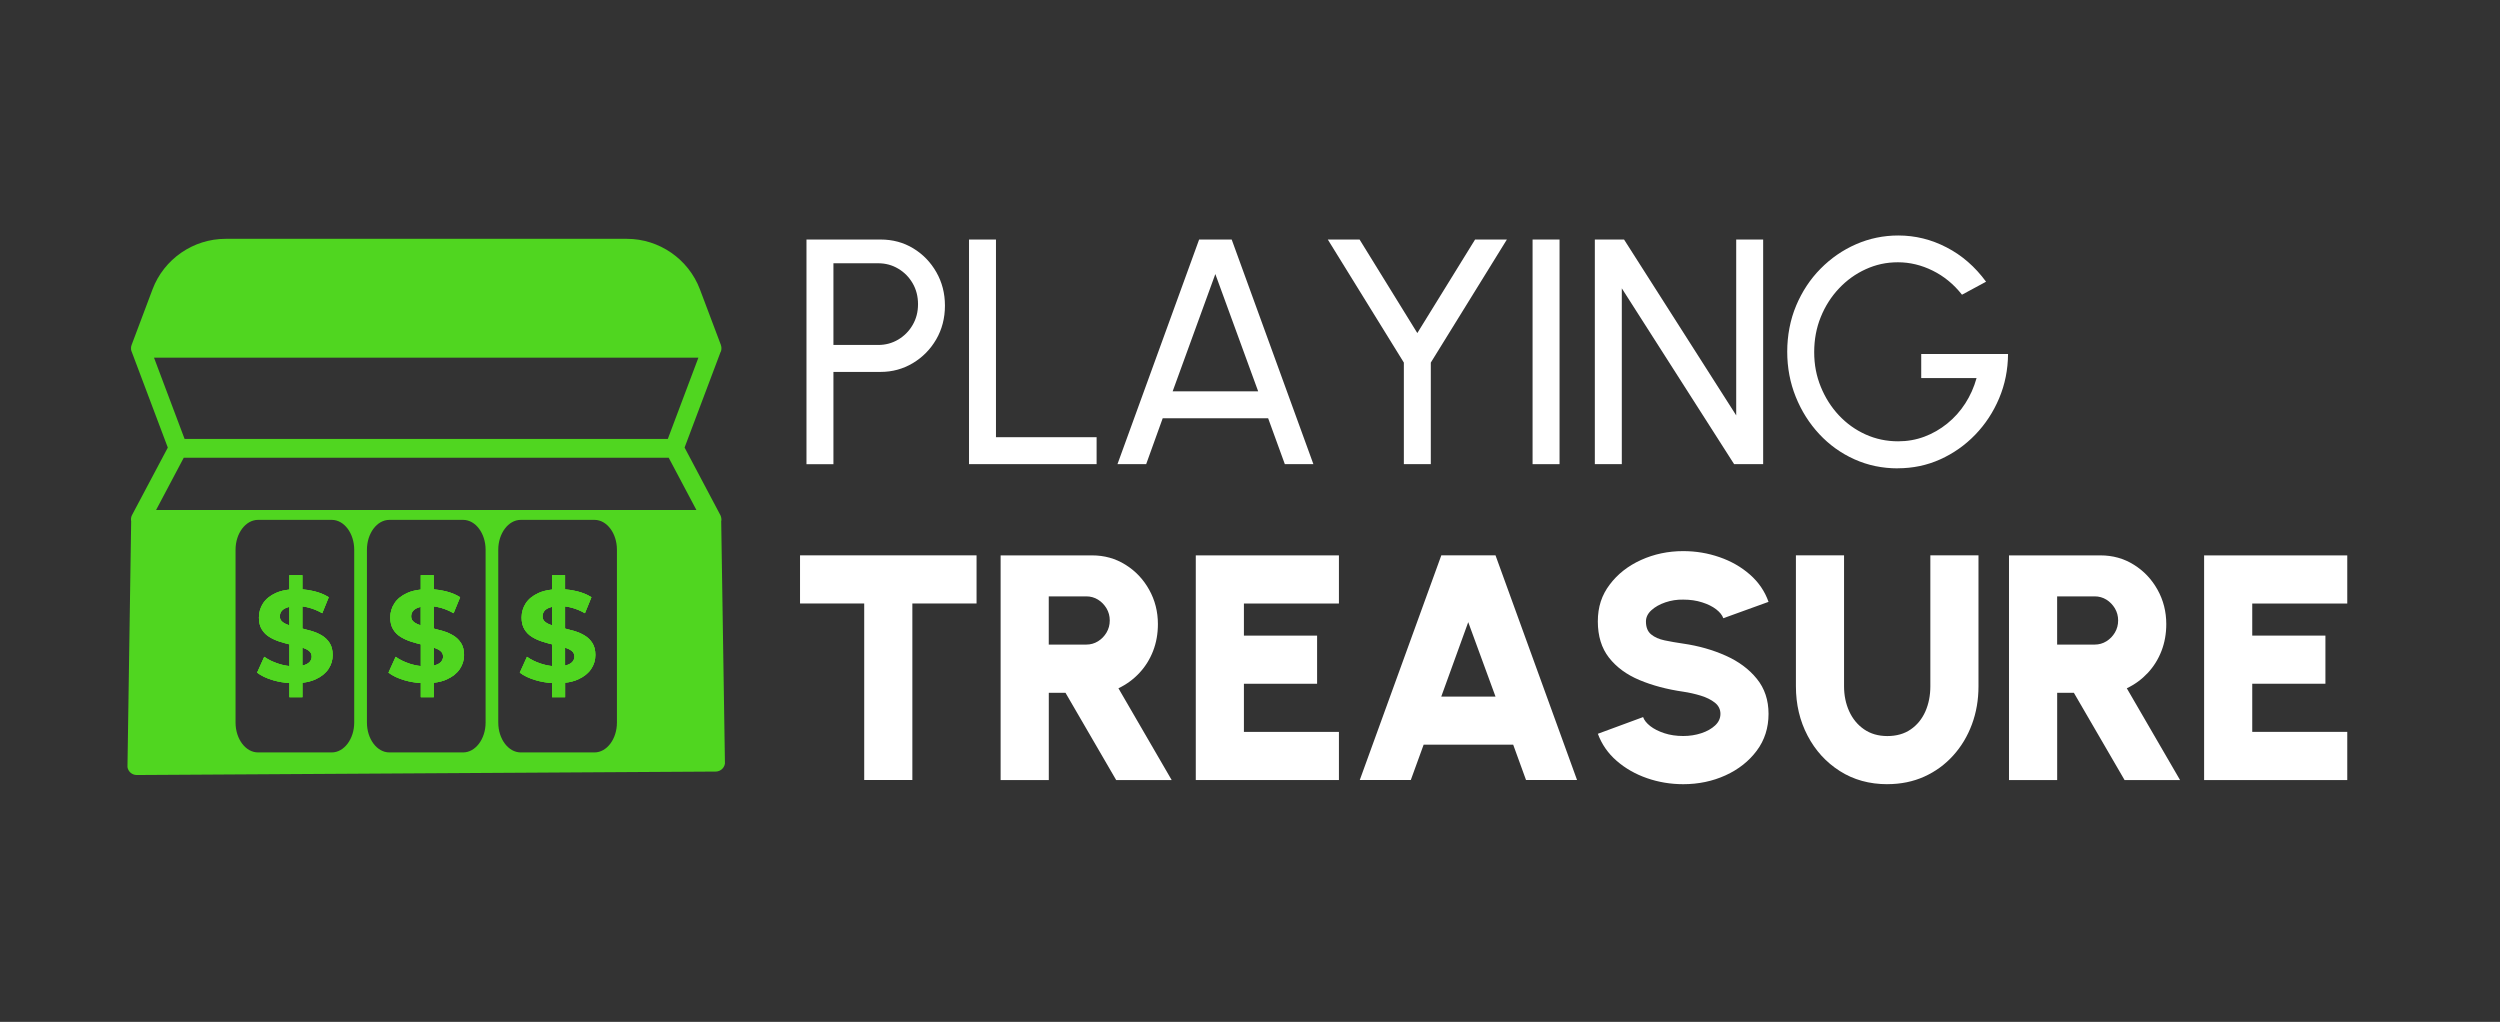 <?xml version="1.0" encoding="UTF-8"?> <svg xmlns="http://www.w3.org/2000/svg" width="137" height="56" viewBox="0 0 137 56" fill="none"><rect x="0" y="0" width="137" height="56" fill="#333333" stroke="none"/><g clip-path="url(#clip0_17016_11666)"><path d="M44.195 25.439V13.126H48.257C48.92 13.126 49.516 13.287 50.047 13.61C50.578 13.932 51 14.369 51.312 14.916C51.625 15.465 51.783 16.074 51.783 16.75C51.783 17.427 51.622 18.054 51.303 18.601C50.984 19.149 50.556 19.582 50.02 19.902C49.484 20.221 48.895 20.381 48.257 20.381H45.672V25.439H44.195ZM45.672 18.904H48.125C48.525 18.904 48.889 18.806 49.221 18.61C49.551 18.413 49.817 18.148 50.013 17.808C50.21 17.471 50.308 17.092 50.308 16.67C50.308 16.248 50.21 15.86 50.013 15.523C49.817 15.186 49.554 14.918 49.221 14.722C48.891 14.525 48.525 14.427 48.125 14.427H45.672V18.904Z" fill="white"></path><path d="M53.102 25.439V13.126H54.579V23.959H60.094V25.436H53.104L53.102 25.439Z" fill="white"></path><path d="M65.712 13.126H67.497L71.974 25.436H70.409L69.494 22.921H63.716L62.81 25.436H61.237L65.712 13.126ZM64.261 21.446H68.948L66.6 15.018L64.261 21.446Z" fill="white"></path><path d="M80.836 13.126H82.577L78.408 19.87V25.436H76.931V19.87L72.764 13.126H74.505L77.669 18.252L80.834 13.126H80.836Z" fill="white"></path><path d="M83.985 25.439V13.126H85.463V25.436H83.985V25.439Z" fill="white"></path><path d="M87.397 25.439V13.126H88.998L95.144 22.763V13.126H96.621V25.436H95.03L88.875 15.8V25.436H87.397V25.439Z" fill="white"></path><path d="M104 25.666C103.149 25.666 102.357 25.501 101.621 25.169C100.884 24.838 100.244 24.376 99.695 23.787C99.146 23.198 98.717 22.517 98.407 21.747C98.097 20.977 97.94 20.152 97.94 19.272C97.94 18.393 98.103 17.523 98.429 16.748C98.755 15.974 99.199 15.3 99.766 14.726C100.331 14.153 100.98 13.704 101.71 13.385C102.44 13.066 103.212 12.905 104.026 12.905C104.953 12.905 105.834 13.121 106.673 13.557C107.513 13.99 108.233 14.617 108.836 15.438L107.517 16.15C107.066 15.576 106.531 15.137 105.912 14.831C105.294 14.525 104.658 14.373 104.009 14.373C103.359 14.373 102.799 14.501 102.246 14.751C101.692 15.003 101.201 15.355 100.777 15.806C100.351 16.257 100.018 16.779 99.779 17.371C99.538 17.962 99.418 18.605 99.418 19.297C99.418 19.989 99.538 20.605 99.779 21.196C100.02 21.788 100.349 22.308 100.768 22.756C101.188 23.205 101.676 23.555 102.232 23.807C102.79 24.059 103.384 24.184 104.018 24.184C104.522 24.184 105.002 24.1 105.455 23.93C105.91 23.76 106.327 23.519 106.711 23.209C107.095 22.899 107.423 22.533 107.696 22.109C107.968 21.687 108.175 21.223 108.316 20.718H105.283V19.399H110.041C110.034 20.261 109.872 21.071 109.552 21.828C109.233 22.584 108.796 23.249 108.242 23.823C107.689 24.396 107.048 24.847 106.325 25.173C105.602 25.499 104.825 25.662 104 25.662V25.666Z" fill="white"></path><path d="M53.515 30.433V33.071H49.997V42.744H47.359V33.071H43.842V30.433H53.515Z" fill="white"></path><path d="M54.834 42.746V30.435H59.846C60.52 30.435 61.13 30.605 61.676 30.947C62.221 31.286 62.654 31.743 62.973 32.315C63.292 32.886 63.453 33.515 63.453 34.2C63.453 34.727 63.366 35.218 63.19 35.673C63.013 36.129 62.763 36.53 62.437 36.879C62.112 37.227 61.73 37.508 61.29 37.718L64.209 42.748H61.167L58.389 37.965H57.474V42.748H54.836L54.834 42.746ZM57.472 35.323H59.529C59.764 35.323 59.978 35.263 60.172 35.142C60.366 35.022 60.52 34.863 60.639 34.662C60.757 34.462 60.815 34.243 60.815 34.002C60.815 33.761 60.757 33.542 60.639 33.341C60.52 33.143 60.366 32.982 60.172 32.861C59.978 32.741 59.764 32.681 59.529 32.681H57.472V35.319V35.323Z" fill="white"></path><path d="M65.529 42.746V30.435H73.373V33.073H68.166V34.832H72.177V37.47H68.166V40.108H73.373V42.746H65.529Z" fill="white"></path><path d="M78.981 30.433H81.954L86.422 42.744H83.626L82.923 40.809H78.015L77.312 42.744H74.516L78.984 30.433H78.981ZM78.981 38.173H81.954L80.459 34.094L78.981 38.173Z" fill="white"></path><path d="M92.243 42.974C91.551 42.974 90.888 42.864 90.254 42.643C89.621 42.422 89.067 42.108 88.592 41.693C88.116 41.28 87.775 40.786 87.563 40.211L90.042 39.296C90.1 39.465 90.232 39.63 90.433 39.789C90.636 39.947 90.893 40.077 91.203 40.179C91.513 40.282 91.859 40.333 92.241 40.333C92.593 40.333 92.924 40.282 93.234 40.179C93.544 40.077 93.796 39.934 93.99 39.753C94.184 39.572 94.28 39.36 94.28 39.119C94.28 38.878 94.18 38.669 93.977 38.508C93.774 38.347 93.517 38.218 93.203 38.122C92.888 38.026 92.569 37.954 92.241 37.905C91.35 37.776 90.551 37.564 89.844 37.267C89.136 36.97 88.581 36.562 88.172 36.039C87.764 35.517 87.561 34.854 87.561 34.053C87.561 33.252 87.777 32.611 88.212 32.036C88.645 31.458 89.219 31.009 89.931 30.686C90.643 30.364 91.413 30.201 92.238 30.201C92.93 30.201 93.593 30.311 94.229 30.532C94.865 30.752 95.421 31.069 95.896 31.487C96.372 31.904 96.711 32.402 96.916 32.982L94.437 33.879C94.379 33.709 94.247 33.547 94.046 33.39C93.843 33.234 93.586 33.107 93.276 33.009C92.966 32.908 92.62 32.859 92.238 32.859C91.899 32.852 91.573 32.904 91.263 33.009C90.953 33.114 90.696 33.259 90.498 33.44C90.299 33.62 90.198 33.826 90.198 34.056C90.198 34.372 90.292 34.609 90.48 34.763C90.667 34.919 90.915 35.029 91.223 35.093C91.531 35.158 91.87 35.216 92.238 35.27C93.082 35.392 93.859 35.613 94.568 35.93C95.278 36.247 95.847 36.669 96.273 37.196C96.702 37.722 96.916 38.365 96.916 39.122C96.916 39.878 96.702 40.563 96.269 41.139C95.838 41.717 95.267 42.166 94.559 42.489C93.85 42.811 93.075 42.974 92.238 42.974H92.243Z" fill="white"></path><path d="M103.429 42.974C102.445 42.974 101.574 42.733 100.822 42.253C100.068 41.773 99.479 41.126 99.055 40.314C98.628 39.501 98.416 38.599 98.416 37.609V30.433H101.054V37.609C101.054 38.106 101.148 38.564 101.335 38.977C101.523 39.39 101.793 39.72 102.148 39.965C102.503 40.211 102.929 40.336 103.427 40.336C103.924 40.336 104.359 40.215 104.71 39.97C105.062 39.727 105.328 39.398 105.511 38.986C105.692 38.573 105.783 38.113 105.783 37.609V30.433H108.421V37.609C108.421 38.354 108.301 39.05 108.06 39.698C107.819 40.345 107.477 40.916 107.031 41.407C106.585 41.9 106.058 42.284 105.449 42.559C104.839 42.833 104.165 42.972 103.427 42.972L103.429 42.974Z" fill="white"></path><path d="M110.093 42.746V30.435H115.105C115.779 30.435 116.389 30.605 116.935 30.947C117.48 31.286 117.913 31.743 118.232 32.315C118.551 32.886 118.712 33.515 118.712 34.2C118.712 34.727 118.625 35.218 118.449 35.673C118.272 36.129 118.022 36.53 117.696 36.879C117.371 37.227 116.989 37.508 116.549 37.718L119.468 42.748H116.427L113.648 37.965H112.733V42.748H110.095L110.093 42.746ZM112.731 35.323H114.788C115.023 35.323 115.237 35.263 115.431 35.142C115.625 35.022 115.779 34.863 115.898 34.662C116.016 34.462 116.074 34.243 116.074 34.002C116.074 33.761 116.016 33.542 115.898 33.341C115.779 33.143 115.625 32.982 115.431 32.861C115.237 32.741 115.023 32.681 114.788 32.681H112.731V35.319V35.323Z" fill="white"></path><path d="M120.785 42.746V30.435H128.63V33.073H123.423V34.832H127.433V37.47H123.423V40.108H128.63V42.746H120.785Z" fill="white"></path><path d="M18.068 35.247C17.963 35.075 17.822 34.939 17.652 34.834C17.481 34.729 17.293 34.647 17.086 34.584C16.914 34.533 16.742 34.488 16.57 34.446V33.23C16.697 33.245 16.829 33.272 16.961 33.308C17.193 33.372 17.427 33.471 17.659 33.602L18.014 32.73C17.782 32.582 17.514 32.473 17.211 32.399C16.999 32.348 16.787 32.315 16.57 32.299V31.52H15.858V32.31C15.575 32.341 15.327 32.402 15.117 32.498C14.805 32.638 14.573 32.826 14.419 33.06C14.267 33.294 14.189 33.555 14.189 33.839C14.189 34.102 14.242 34.321 14.35 34.493C14.454 34.665 14.595 34.803 14.765 34.906C14.934 35.011 15.124 35.095 15.329 35.162C15.505 35.218 15.684 35.267 15.86 35.31V36.501C15.651 36.481 15.443 36.437 15.24 36.367C14.948 36.272 14.695 36.147 14.481 35.995L14.091 36.861C14.314 37.032 14.608 37.171 14.972 37.278C15.26 37.361 15.555 37.412 15.86 37.43V38.206H16.572V37.414C16.849 37.383 17.09 37.32 17.295 37.224C17.606 37.084 17.84 36.896 17.996 36.664C18.152 36.432 18.23 36.175 18.23 35.897C18.23 35.635 18.177 35.419 18.07 35.249L18.068 35.247ZM15.86 34.267C15.709 34.223 15.586 34.162 15.49 34.091C15.385 34.011 15.334 33.908 15.334 33.781C15.334 33.672 15.365 33.575 15.425 33.493C15.488 33.41 15.59 33.341 15.731 33.292C15.771 33.276 15.813 33.263 15.858 33.254V34.267H15.86ZM16.985 36.256C16.918 36.336 16.816 36.399 16.675 36.446C16.644 36.455 16.608 36.463 16.57 36.472V35.488C16.715 35.535 16.834 35.593 16.925 35.662C17.03 35.742 17.081 35.847 17.081 35.979C17.081 36.084 17.05 36.175 16.983 36.256H16.985ZM18.068 35.247C17.963 35.075 17.822 34.939 17.652 34.834C17.481 34.729 17.293 34.647 17.086 34.584C16.914 34.533 16.742 34.488 16.57 34.446V33.23C16.697 33.245 16.829 33.272 16.961 33.308C17.193 33.372 17.427 33.471 17.659 33.602L18.014 32.73C17.782 32.582 17.514 32.473 17.211 32.399C16.999 32.348 16.787 32.315 16.57 32.299V31.52H15.858V32.31C15.575 32.341 15.327 32.402 15.117 32.498C14.805 32.638 14.573 32.826 14.419 33.06C14.267 33.294 14.189 33.555 14.189 33.839C14.189 34.102 14.242 34.321 14.35 34.493C14.454 34.665 14.595 34.803 14.765 34.906C14.934 35.011 15.124 35.095 15.329 35.162C15.505 35.218 15.684 35.267 15.86 35.31V36.501C15.651 36.481 15.443 36.437 15.24 36.367C14.948 36.272 14.695 36.147 14.481 35.995L14.091 36.861C14.314 37.032 14.608 37.171 14.972 37.278C15.26 37.361 15.555 37.412 15.86 37.43V38.206H16.572V37.414C16.849 37.383 17.09 37.32 17.295 37.224C17.606 37.084 17.84 36.896 17.996 36.664C18.152 36.432 18.23 36.175 18.23 35.897C18.23 35.635 18.177 35.419 18.07 35.249L18.068 35.247ZM15.86 34.267C15.709 34.223 15.586 34.162 15.49 34.091C15.385 34.011 15.334 33.908 15.334 33.781C15.334 33.672 15.365 33.575 15.425 33.493C15.488 33.41 15.59 33.341 15.731 33.292C15.771 33.276 15.813 33.263 15.858 33.254V34.267H15.86ZM16.985 36.256C16.918 36.336 16.816 36.399 16.675 36.446C16.644 36.455 16.608 36.463 16.57 36.472V35.488C16.715 35.535 16.834 35.593 16.925 35.662C17.03 35.742 17.081 35.847 17.081 35.979C17.081 36.084 17.05 36.175 16.983 36.256H16.985ZM18.068 35.247C17.963 35.075 17.822 34.939 17.652 34.834C17.481 34.729 17.293 34.647 17.086 34.584C16.914 34.533 16.742 34.488 16.57 34.446V33.23C16.697 33.245 16.829 33.272 16.961 33.308C17.193 33.372 17.427 33.471 17.659 33.602L18.014 32.73C17.782 32.582 17.514 32.473 17.211 32.399C16.999 32.348 16.787 32.315 16.57 32.299V31.52H15.858V32.31C15.575 32.341 15.327 32.402 15.117 32.498C14.805 32.638 14.573 32.826 14.419 33.06C14.267 33.294 14.189 33.555 14.189 33.839C14.189 34.102 14.242 34.321 14.35 34.493C14.454 34.665 14.595 34.803 14.765 34.906C14.934 35.011 15.124 35.095 15.329 35.162C15.505 35.218 15.684 35.267 15.86 35.31V36.501C15.651 36.481 15.443 36.437 15.24 36.367C14.948 36.272 14.695 36.147 14.481 35.995L14.091 36.861C14.314 37.032 14.608 37.171 14.972 37.278C15.26 37.361 15.555 37.412 15.86 37.43V38.206H16.572V37.414C16.849 37.383 17.09 37.32 17.295 37.224C17.606 37.084 17.84 36.896 17.996 36.664C18.152 36.432 18.23 36.175 18.23 35.897C18.23 35.635 18.177 35.419 18.07 35.249L18.068 35.247ZM15.86 34.267C15.709 34.223 15.586 34.162 15.49 34.091C15.385 34.011 15.334 33.908 15.334 33.781C15.334 33.672 15.365 33.575 15.425 33.493C15.488 33.41 15.59 33.341 15.731 33.292C15.771 33.276 15.813 33.263 15.858 33.254V34.267H15.86ZM16.985 36.256C16.918 36.336 16.816 36.399 16.675 36.446C16.644 36.455 16.608 36.463 16.57 36.472V35.488C16.715 35.535 16.834 35.593 16.925 35.662C17.03 35.742 17.081 35.847 17.081 35.979C17.081 36.084 17.05 36.175 16.983 36.256H16.985ZM25.267 35.247C25.16 35.075 25.022 34.939 24.85 34.834C24.68 34.729 24.491 34.647 24.285 34.584C24.113 34.533 23.942 34.488 23.77 34.446V33.23C23.897 33.245 24.029 33.272 24.16 33.308C24.392 33.372 24.625 33.471 24.857 33.602L25.214 32.73C24.982 32.582 24.714 32.473 24.41 32.399C24.198 32.348 23.986 32.315 23.77 32.299V31.52H23.058V32.31C22.772 32.341 22.527 32.402 22.315 32.498C22.005 32.638 21.77 32.826 21.618 33.06C21.464 33.294 21.386 33.555 21.386 33.839C21.386 34.102 21.442 34.321 21.547 34.493C21.654 34.665 21.793 34.803 21.964 34.906C22.134 35.011 22.324 35.095 22.529 35.162C22.705 35.218 22.882 35.267 23.06 35.31V36.501C22.85 36.481 22.643 36.437 22.437 36.367C22.147 36.272 21.893 36.147 21.681 35.995L21.29 36.861C21.514 37.032 21.806 37.171 22.172 37.278C22.457 37.361 22.752 37.412 23.06 37.43V38.206H23.772V37.414C24.047 37.383 24.29 37.32 24.493 37.224C24.805 37.084 25.038 36.896 25.194 36.664C25.35 36.432 25.43 36.175 25.43 35.897C25.43 35.635 25.375 35.419 25.27 35.249L25.267 35.247ZM23.058 34.267C22.906 34.223 22.783 34.162 22.687 34.091C22.582 34.011 22.531 33.908 22.531 33.781C22.531 33.672 22.562 33.575 22.623 33.493C22.685 33.41 22.788 33.341 22.928 33.292C22.969 33.276 23.011 33.263 23.056 33.254V34.267H23.058ZM24.183 36.256C24.116 36.336 24.013 36.399 23.872 36.446C23.841 36.455 23.805 36.463 23.77 36.472V35.488C23.913 35.535 24.033 35.593 24.125 35.662C24.23 35.742 24.281 35.847 24.281 35.979C24.281 36.084 24.247 36.175 24.18 36.256H24.183ZM25.267 35.247C25.16 35.075 25.022 34.939 24.85 34.834C24.68 34.729 24.491 34.647 24.285 34.584C24.113 34.533 23.942 34.488 23.77 34.446V33.23C23.897 33.245 24.029 33.272 24.16 33.308C24.392 33.372 24.625 33.471 24.857 33.602L25.214 32.73C24.982 32.582 24.714 32.473 24.41 32.399C24.198 32.348 23.986 32.315 23.77 32.299V31.52H23.058V32.31C22.772 32.341 22.527 32.402 22.315 32.498C22.005 32.638 21.77 32.826 21.618 33.06C21.464 33.294 21.386 33.555 21.386 33.839C21.386 34.102 21.442 34.321 21.547 34.493C21.654 34.665 21.793 34.803 21.964 34.906C22.134 35.011 22.324 35.095 22.529 35.162C22.705 35.218 22.882 35.267 23.06 35.31V36.501C22.85 36.481 22.643 36.437 22.437 36.367C22.147 36.272 21.893 36.147 21.681 35.995L21.29 36.861C21.514 37.032 21.806 37.171 22.172 37.278C22.457 37.361 22.752 37.412 23.06 37.43V38.206H23.772V37.414C24.047 37.383 24.29 37.32 24.493 37.224C24.805 37.084 25.038 36.896 25.194 36.664C25.35 36.432 25.43 36.175 25.43 35.897C25.43 35.635 25.375 35.419 25.27 35.249L25.267 35.247ZM23.058 34.267C22.906 34.223 22.783 34.162 22.687 34.091C22.582 34.011 22.531 33.908 22.531 33.781C22.531 33.672 22.562 33.575 22.623 33.493C22.685 33.41 22.788 33.341 22.928 33.292C22.969 33.276 23.011 33.263 23.056 33.254V34.267H23.058ZM24.183 36.256C24.116 36.336 24.013 36.399 23.872 36.446C23.841 36.455 23.805 36.463 23.77 36.472V35.488C23.913 35.535 24.033 35.593 24.125 35.662C24.23 35.742 24.281 35.847 24.281 35.979C24.281 36.084 24.247 36.175 24.18 36.256H24.183ZM18.068 35.247C17.963 35.075 17.822 34.939 17.652 34.834C17.481 34.729 17.293 34.647 17.086 34.584C16.914 34.533 16.742 34.488 16.57 34.446V33.23C16.697 33.245 16.829 33.272 16.961 33.308C17.193 33.372 17.427 33.471 17.659 33.602L18.014 32.73C17.782 32.582 17.514 32.473 17.211 32.399C16.999 32.348 16.787 32.315 16.57 32.299V31.52H15.858V32.31C15.575 32.341 15.327 32.402 15.117 32.498C14.805 32.638 14.573 32.826 14.419 33.06C14.267 33.294 14.189 33.555 14.189 33.839C14.189 34.102 14.242 34.321 14.35 34.493C14.454 34.665 14.595 34.803 14.765 34.906C14.934 35.011 15.124 35.095 15.329 35.162C15.505 35.218 15.684 35.267 15.86 35.31V36.501C15.651 36.481 15.443 36.437 15.24 36.367C14.948 36.272 14.695 36.147 14.481 35.995L14.091 36.861C14.314 37.032 14.608 37.171 14.972 37.278C15.26 37.361 15.555 37.412 15.86 37.43V38.206H16.572V37.414C16.849 37.383 17.09 37.32 17.295 37.224C17.606 37.084 17.84 36.896 17.996 36.664C18.152 36.432 18.23 36.175 18.23 35.897C18.23 35.635 18.177 35.419 18.07 35.249L18.068 35.247ZM15.86 34.267C15.709 34.223 15.586 34.162 15.49 34.091C15.385 34.011 15.334 33.908 15.334 33.781C15.334 33.672 15.365 33.575 15.425 33.493C15.488 33.41 15.59 33.341 15.731 33.292C15.771 33.276 15.813 33.263 15.858 33.254V34.267H15.86ZM16.985 36.256C16.918 36.336 16.816 36.399 16.675 36.446C16.644 36.455 16.608 36.463 16.57 36.472V35.488C16.715 35.535 16.834 35.593 16.925 35.662C17.03 35.742 17.081 35.847 17.081 35.979C17.081 36.084 17.05 36.175 16.983 36.256H16.985ZM18.068 35.247C17.963 35.075 17.822 34.939 17.652 34.834C17.481 34.729 17.293 34.647 17.086 34.584C16.914 34.533 16.742 34.488 16.57 34.446V33.23C16.697 33.245 16.829 33.272 16.961 33.308C17.193 33.372 17.427 33.471 17.659 33.602L18.014 32.73C17.782 32.582 17.514 32.473 17.211 32.399C16.999 32.348 16.787 32.315 16.57 32.299V31.52H15.858V32.31C15.575 32.341 15.327 32.402 15.117 32.498C14.805 32.638 14.573 32.826 14.419 33.06C14.267 33.294 14.189 33.555 14.189 33.839C14.189 34.102 14.242 34.321 14.35 34.493C14.454 34.665 14.595 34.803 14.765 34.906C14.934 35.011 15.124 35.095 15.329 35.162C15.505 35.218 15.684 35.267 15.86 35.31V36.501C15.651 36.481 15.443 36.437 15.24 36.367C14.948 36.272 14.695 36.147 14.481 35.995L14.091 36.861C14.314 37.032 14.608 37.171 14.972 37.278C15.26 37.361 15.555 37.412 15.86 37.43V38.206H16.572V37.414C16.849 37.383 17.09 37.32 17.295 37.224C17.606 37.084 17.84 36.896 17.996 36.664C18.152 36.432 18.23 36.175 18.23 35.897C18.23 35.635 18.177 35.419 18.07 35.249L18.068 35.247ZM15.86 34.267C15.709 34.223 15.586 34.162 15.49 34.091C15.385 34.011 15.334 33.908 15.334 33.781C15.334 33.672 15.365 33.575 15.425 33.493C15.488 33.41 15.59 33.341 15.731 33.292C15.771 33.276 15.813 33.263 15.858 33.254V34.267H15.86ZM16.985 36.256C16.918 36.336 16.816 36.399 16.675 36.446C16.644 36.455 16.608 36.463 16.57 36.472V35.488C16.715 35.535 16.834 35.593 16.925 35.662C17.03 35.742 17.081 35.847 17.081 35.979C17.081 36.084 17.05 36.175 16.983 36.256H16.985ZM25.267 35.247C25.16 35.075 25.022 34.939 24.85 34.834C24.68 34.729 24.491 34.647 24.285 34.584C24.113 34.533 23.942 34.488 23.77 34.446V33.23C23.897 33.245 24.029 33.272 24.16 33.308C24.392 33.372 24.625 33.471 24.857 33.602L25.214 32.73C24.982 32.582 24.714 32.473 24.41 32.399C24.198 32.348 23.986 32.315 23.77 32.299V31.52H23.058V32.31C22.772 32.341 22.527 32.402 22.315 32.498C22.005 32.638 21.77 32.826 21.618 33.06C21.464 33.294 21.386 33.555 21.386 33.839C21.386 34.102 21.442 34.321 21.547 34.493C21.654 34.665 21.793 34.803 21.964 34.906C22.134 35.011 22.324 35.095 22.529 35.162C22.705 35.218 22.882 35.267 23.06 35.31V36.501C22.85 36.481 22.643 36.437 22.437 36.367C22.147 36.272 21.893 36.147 21.681 35.995L21.29 36.861C21.514 37.032 21.806 37.171 22.172 37.278C22.457 37.361 22.752 37.412 23.06 37.43V38.206H23.772V37.414C24.047 37.383 24.29 37.32 24.493 37.224C24.805 37.084 25.038 36.896 25.194 36.664C25.35 36.432 25.43 36.175 25.43 35.897C25.43 35.635 25.375 35.419 25.27 35.249L25.267 35.247ZM23.058 34.267C22.906 34.223 22.783 34.162 22.687 34.091C22.582 34.011 22.531 33.908 22.531 33.781C22.531 33.672 22.562 33.575 22.623 33.493C22.685 33.41 22.788 33.341 22.928 33.292C22.969 33.276 23.011 33.263 23.056 33.254V34.267H23.058ZM24.183 36.256C24.116 36.336 24.013 36.399 23.872 36.446C23.841 36.455 23.805 36.463 23.77 36.472V35.488C23.913 35.535 24.033 35.593 24.125 35.662C24.23 35.742 24.281 35.847 24.281 35.979C24.281 36.084 24.247 36.175 24.18 36.256H24.183ZM25.267 35.247C25.16 35.075 25.022 34.939 24.85 34.834C24.68 34.729 24.491 34.647 24.285 34.584C24.113 34.533 23.942 34.488 23.77 34.446V33.23C23.897 33.245 24.029 33.272 24.16 33.308C24.392 33.372 24.625 33.471 24.857 33.602L25.214 32.73C24.982 32.582 24.714 32.473 24.41 32.399C24.198 32.348 23.986 32.315 23.77 32.299V31.52H23.058V32.31C22.772 32.341 22.527 32.402 22.315 32.498C22.005 32.638 21.77 32.826 21.618 33.06C21.464 33.294 21.386 33.555 21.386 33.839C21.386 34.102 21.442 34.321 21.547 34.493C21.654 34.665 21.793 34.803 21.964 34.906C22.134 35.011 22.324 35.095 22.529 35.162C22.705 35.218 22.882 35.267 23.06 35.31V36.501C22.85 36.481 22.643 36.437 22.437 36.367C22.147 36.272 21.893 36.147 21.681 35.995L21.29 36.861C21.514 37.032 21.806 37.171 22.172 37.278C22.457 37.361 22.752 37.412 23.06 37.43V38.206H23.772V37.414C24.047 37.383 24.29 37.32 24.493 37.224C24.805 37.084 25.038 36.896 25.194 36.664C25.35 36.432 25.43 36.175 25.43 35.897C25.43 35.635 25.375 35.419 25.27 35.249L25.267 35.247ZM23.058 34.267C22.906 34.223 22.783 34.162 22.687 34.091C22.582 34.011 22.531 33.908 22.531 33.781C22.531 33.672 22.562 33.575 22.623 33.493C22.685 33.41 22.788 33.341 22.928 33.292C22.969 33.276 23.011 33.263 23.056 33.254V34.267H23.058ZM24.183 36.256C24.116 36.336 24.013 36.399 23.872 36.446C23.841 36.455 23.805 36.463 23.77 36.472V35.488C23.913 35.535 24.033 35.593 24.125 35.662C24.23 35.742 24.281 35.847 24.281 35.979C24.281 36.084 24.247 36.175 24.18 36.256H24.183ZM18.068 35.247C17.963 35.075 17.822 34.939 17.652 34.834C17.481 34.729 17.293 34.647 17.086 34.584C16.914 34.533 16.742 34.488 16.57 34.446V33.23C16.697 33.245 16.829 33.272 16.961 33.308C17.193 33.372 17.427 33.471 17.659 33.602L18.014 32.73C17.782 32.582 17.514 32.473 17.211 32.399C16.999 32.348 16.787 32.315 16.57 32.299V31.52H15.858V32.31C15.575 32.341 15.327 32.402 15.117 32.498C14.805 32.638 14.573 32.826 14.419 33.06C14.267 33.294 14.189 33.555 14.189 33.839C14.189 34.102 14.242 34.321 14.35 34.493C14.454 34.665 14.595 34.803 14.765 34.906C14.934 35.011 15.124 35.095 15.329 35.162C15.505 35.218 15.684 35.267 15.86 35.31V36.501C15.651 36.481 15.443 36.437 15.24 36.367C14.948 36.272 14.695 36.147 14.481 35.995L14.091 36.861C14.314 37.032 14.608 37.171 14.972 37.278C15.26 37.361 15.555 37.412 15.86 37.43V38.206H16.572V37.414C16.849 37.383 17.09 37.32 17.295 37.224C17.606 37.084 17.84 36.896 17.996 36.664C18.152 36.432 18.23 36.175 18.23 35.897C18.23 35.635 18.177 35.419 18.07 35.249L18.068 35.247ZM15.86 34.267C15.709 34.223 15.586 34.162 15.49 34.091C15.385 34.011 15.334 33.908 15.334 33.781C15.334 33.672 15.365 33.575 15.425 33.493C15.488 33.41 15.59 33.341 15.731 33.292C15.771 33.276 15.813 33.263 15.858 33.254V34.267H15.86ZM16.985 36.256C16.918 36.336 16.816 36.399 16.675 36.446C16.644 36.455 16.608 36.463 16.57 36.472V35.488C16.715 35.535 16.834 35.593 16.925 35.662C17.03 35.742 17.081 35.847 17.081 35.979C17.081 36.084 17.05 36.175 16.983 36.256H16.985ZM18.068 35.247C17.963 35.075 17.822 34.939 17.652 34.834C17.481 34.729 17.293 34.647 17.086 34.584C16.914 34.533 16.742 34.488 16.57 34.446V33.23C16.697 33.245 16.829 33.272 16.961 33.308C17.193 33.372 17.427 33.471 17.659 33.602L18.014 32.73C17.782 32.582 17.514 32.473 17.211 32.399C16.999 32.348 16.787 32.315 16.57 32.299V31.52H15.858V32.31C15.575 32.341 15.327 32.402 15.117 32.498C14.805 32.638 14.573 32.826 14.419 33.06C14.267 33.294 14.189 33.555 14.189 33.839C14.189 34.102 14.242 34.321 14.35 34.493C14.454 34.665 14.595 34.803 14.765 34.906C14.934 35.011 15.124 35.095 15.329 35.162C15.505 35.218 15.684 35.267 15.86 35.31V36.501C15.651 36.481 15.443 36.437 15.24 36.367C14.948 36.272 14.695 36.147 14.481 35.995L14.091 36.861C14.314 37.032 14.608 37.171 14.972 37.278C15.26 37.361 15.555 37.412 15.86 37.43V38.206H16.572V37.414C16.849 37.383 17.09 37.32 17.295 37.224C17.606 37.084 17.84 36.896 17.996 36.664C18.152 36.432 18.23 36.175 18.23 35.897C18.23 35.635 18.177 35.419 18.07 35.249L18.068 35.247ZM15.86 34.267C15.709 34.223 15.586 34.162 15.49 34.091C15.385 34.011 15.334 33.908 15.334 33.781C15.334 33.672 15.365 33.575 15.425 33.493C15.488 33.41 15.59 33.341 15.731 33.292C15.771 33.276 15.813 33.263 15.858 33.254V34.267H15.86ZM16.985 36.256C16.918 36.336 16.816 36.399 16.675 36.446C16.644 36.455 16.608 36.463 16.57 36.472V35.488C16.715 35.535 16.834 35.593 16.925 35.662C17.03 35.742 17.081 35.847 17.081 35.979C17.081 36.084 17.05 36.175 16.983 36.256H16.985ZM25.267 35.247C25.16 35.075 25.022 34.939 24.85 34.834C24.68 34.729 24.491 34.647 24.285 34.584C24.113 34.533 23.942 34.488 23.77 34.446V33.23C23.897 33.245 24.029 33.272 24.16 33.308C24.392 33.372 24.625 33.471 24.857 33.602L25.214 32.73C24.982 32.582 24.714 32.473 24.41 32.399C24.198 32.348 23.986 32.315 23.77 32.299V31.52H23.058V32.31C22.772 32.341 22.527 32.402 22.315 32.498C22.005 32.638 21.77 32.826 21.618 33.06C21.464 33.294 21.386 33.555 21.386 33.839C21.386 34.102 21.442 34.321 21.547 34.493C21.654 34.665 21.793 34.803 21.964 34.906C22.134 35.011 22.324 35.095 22.529 35.162C22.705 35.218 22.882 35.267 23.06 35.31V36.501C22.85 36.481 22.643 36.437 22.437 36.367C22.147 36.272 21.893 36.147 21.681 35.995L21.29 36.861C21.514 37.032 21.806 37.171 22.172 37.278C22.457 37.361 22.752 37.412 23.06 37.43V38.206H23.772V37.414C24.047 37.383 24.29 37.32 24.493 37.224C24.805 37.084 25.038 36.896 25.194 36.664C25.35 36.432 25.43 36.175 25.43 35.897C25.43 35.635 25.375 35.419 25.27 35.249L25.267 35.247ZM23.058 34.267C22.906 34.223 22.783 34.162 22.687 34.091C22.582 34.011 22.531 33.908 22.531 33.781C22.531 33.672 22.562 33.575 22.623 33.493C22.685 33.41 22.788 33.341 22.928 33.292C22.969 33.276 23.011 33.263 23.056 33.254V34.267H23.058ZM24.183 36.256C24.116 36.336 24.013 36.399 23.872 36.446C23.841 36.455 23.805 36.463 23.77 36.472V35.488C23.913 35.535 24.033 35.593 24.125 35.662C24.23 35.742 24.281 35.847 24.281 35.979C24.281 36.084 24.247 36.175 24.18 36.256H24.183ZM32.465 35.247C32.358 35.075 32.219 34.939 32.047 34.834C31.878 34.729 31.688 34.647 31.481 34.584C31.309 34.533 31.137 34.488 30.965 34.446V33.23C31.095 33.245 31.226 33.272 31.356 33.308C31.59 33.372 31.822 33.471 32.054 33.602L32.409 32.73C32.177 32.582 31.909 32.473 31.606 32.399C31.396 32.348 31.184 32.315 30.965 32.299V31.52H30.253V32.31C29.97 32.341 29.722 32.402 29.512 32.498C29.2 32.638 28.968 32.826 28.814 33.06C28.662 33.294 28.584 33.555 28.584 33.839C28.584 34.102 28.637 34.321 28.744 34.493C28.849 34.665 28.99 34.803 29.16 34.906C29.331 35.011 29.519 35.095 29.726 35.162C29.903 35.218 30.079 35.267 30.255 35.31V36.501C30.048 36.481 29.84 36.437 29.635 36.367C29.343 36.272 29.09 36.147 28.878 35.995L28.486 36.861C28.709 37.032 29.003 37.171 29.369 37.278C29.655 37.361 29.95 37.412 30.255 37.43V38.206H30.967V37.414C31.244 37.383 31.485 37.32 31.69 37.224C32.001 37.084 32.235 36.896 32.391 36.664C32.547 36.432 32.626 36.175 32.626 35.897C32.626 35.635 32.572 35.419 32.467 35.249L32.465 35.247ZM30.255 34.267C30.104 34.223 29.981 34.162 29.887 34.091C29.782 34.011 29.731 33.908 29.731 33.781C29.731 33.672 29.762 33.575 29.822 33.493C29.883 33.41 29.985 33.341 30.128 33.292C30.168 33.276 30.209 33.263 30.255 33.254V34.267ZM31.38 36.256C31.313 36.336 31.211 36.399 31.07 36.446C31.039 36.455 31.003 36.463 30.965 36.472V35.488C31.11 35.535 31.228 35.593 31.322 35.662C31.427 35.742 31.478 35.847 31.478 35.979C31.478 36.084 31.445 36.175 31.378 36.256H31.38ZM32.465 35.247C32.358 35.075 32.219 34.939 32.047 34.834C31.878 34.729 31.688 34.647 31.481 34.584C31.309 34.533 31.137 34.488 30.965 34.446V33.23C31.095 33.245 31.226 33.272 31.356 33.308C31.59 33.372 31.822 33.471 32.054 33.602L32.409 32.73C32.177 32.582 31.909 32.473 31.606 32.399C31.396 32.348 31.184 32.315 30.965 32.299V31.52H30.253V32.31C29.97 32.341 29.722 32.402 29.512 32.498C29.2 32.638 28.968 32.826 28.814 33.06C28.662 33.294 28.584 33.555 28.584 33.839C28.584 34.102 28.637 34.321 28.744 34.493C28.849 34.665 28.99 34.803 29.16 34.906C29.331 35.011 29.519 35.095 29.726 35.162C29.903 35.218 30.079 35.267 30.255 35.31V36.501C30.048 36.481 29.84 36.437 29.635 36.367C29.343 36.272 29.09 36.147 28.878 35.995L28.486 36.861C28.709 37.032 29.003 37.171 29.369 37.278C29.655 37.361 29.95 37.412 30.255 37.43V38.206H30.967V37.414C31.244 37.383 31.485 37.32 31.69 37.224C32.001 37.084 32.235 36.896 32.391 36.664C32.547 36.432 32.626 36.175 32.626 35.897C32.626 35.635 32.572 35.419 32.467 35.249L32.465 35.247ZM30.255 34.267C30.104 34.223 29.981 34.162 29.887 34.091C29.782 34.011 29.731 33.908 29.731 33.781C29.731 33.672 29.762 33.575 29.822 33.493C29.883 33.41 29.985 33.341 30.128 33.292C30.168 33.276 30.209 33.263 30.255 33.254V34.267ZM31.38 36.256C31.313 36.336 31.211 36.399 31.07 36.446C31.039 36.455 31.003 36.463 30.965 36.472V35.488C31.11 35.535 31.228 35.593 31.322 35.662C31.427 35.742 31.478 35.847 31.478 35.979C31.478 36.084 31.445 36.175 31.378 36.256H31.38ZM25.267 35.247C25.16 35.075 25.022 34.939 24.85 34.834C24.68 34.729 24.491 34.647 24.285 34.584C24.113 34.533 23.942 34.488 23.77 34.446V33.23C23.897 33.245 24.029 33.272 24.16 33.308C24.392 33.372 24.625 33.471 24.857 33.602L25.214 32.73C24.982 32.582 24.714 32.473 24.41 32.399C24.198 32.348 23.986 32.315 23.77 32.299V31.52H23.058V32.31C22.772 32.341 22.527 32.402 22.315 32.498C22.005 32.638 21.77 32.826 21.618 33.06C21.464 33.294 21.386 33.555 21.386 33.839C21.386 34.102 21.442 34.321 21.547 34.493C21.654 34.665 21.793 34.803 21.964 34.906C22.134 35.011 22.324 35.095 22.529 35.162C22.705 35.218 22.882 35.267 23.06 35.31V36.501C22.85 36.481 22.643 36.437 22.437 36.367C22.147 36.272 21.893 36.147 21.681 35.995L21.29 36.861C21.514 37.032 21.806 37.171 22.172 37.278C22.457 37.361 22.752 37.412 23.06 37.43V38.206H23.772V37.414C24.047 37.383 24.29 37.32 24.493 37.224C24.805 37.084 25.038 36.896 25.194 36.664C25.35 36.432 25.43 36.175 25.43 35.897C25.43 35.635 25.375 35.419 25.27 35.249L25.267 35.247ZM23.058 34.267C22.906 34.223 22.783 34.162 22.687 34.091C22.582 34.011 22.531 33.908 22.531 33.781C22.531 33.672 22.562 33.575 22.623 33.493C22.685 33.41 22.788 33.341 22.928 33.292C22.969 33.276 23.011 33.263 23.056 33.254V34.267H23.058ZM24.183 36.256C24.116 36.336 24.013 36.399 23.872 36.446C23.841 36.455 23.805 36.463 23.77 36.472V35.488C23.913 35.535 24.033 35.593 24.125 35.662C24.23 35.742 24.281 35.847 24.281 35.979C24.281 36.084 24.247 36.175 24.18 36.256H24.183ZM18.068 35.247C17.963 35.075 17.822 34.939 17.652 34.834C17.481 34.729 17.293 34.647 17.086 34.584C16.914 34.533 16.742 34.488 16.57 34.446V33.23C16.697 33.245 16.829 33.272 16.961 33.308C17.193 33.372 17.427 33.471 17.659 33.602L18.014 32.73C17.782 32.582 17.514 32.473 17.211 32.399C16.999 32.348 16.787 32.315 16.57 32.299V31.52H15.858V32.31C15.575 32.341 15.327 32.402 15.117 32.498C14.805 32.638 14.573 32.826 14.419 33.06C14.267 33.294 14.189 33.555 14.189 33.839C14.189 34.102 14.242 34.321 14.35 34.493C14.454 34.665 14.595 34.803 14.765 34.906C14.934 35.011 15.124 35.095 15.329 35.162C15.505 35.218 15.684 35.267 15.86 35.31V36.501C15.651 36.481 15.443 36.437 15.24 36.367C14.948 36.272 14.695 36.147 14.481 35.995L14.091 36.861C14.314 37.032 14.608 37.171 14.972 37.278C15.26 37.361 15.555 37.412 15.86 37.43V38.206H16.572V37.414C16.849 37.383 17.09 37.32 17.295 37.224C17.606 37.084 17.84 36.896 17.996 36.664C18.152 36.432 18.23 36.175 18.23 35.897C18.23 35.635 18.177 35.419 18.07 35.249L18.068 35.247ZM15.86 34.267C15.709 34.223 15.586 34.162 15.49 34.091C15.385 34.011 15.334 33.908 15.334 33.781C15.334 33.672 15.365 33.575 15.425 33.493C15.488 33.41 15.59 33.341 15.731 33.292C15.771 33.276 15.813 33.263 15.858 33.254V34.267H15.86ZM16.985 36.256C16.918 36.336 16.816 36.399 16.675 36.446C16.644 36.455 16.608 36.463 16.57 36.472V35.488C16.715 35.535 16.834 35.593 16.925 35.662C17.03 35.742 17.081 35.847 17.081 35.979C17.081 36.084 17.05 36.175 16.983 36.256H16.985ZM39.499 19.279C39.499 19.279 39.499 19.272 39.504 19.268C39.511 19.254 39.513 19.241 39.515 19.227C39.52 19.218 39.522 19.207 39.522 19.196C39.526 19.187 39.528 19.176 39.528 19.165C39.528 19.154 39.528 19.143 39.533 19.131C39.533 19.116 39.533 19.102 39.533 19.089V19.085C39.533 19.071 39.533 19.055 39.533 19.042C39.533 19.031 39.533 19.022 39.528 19.011C39.528 18.997 39.522 18.984 39.522 18.971C39.515 18.948 39.511 18.926 39.502 18.904V18.897L38.355 15.855C37.73 14.199 36.125 13.088 34.355 13.088H12.359C10.589 13.088 8.982 14.199 8.359 15.855L7.214 18.899L7.21 18.906C7.21 18.906 7.21 18.913 7.21 18.915C7.206 18.924 7.203 18.935 7.199 18.946C7.199 18.955 7.194 18.964 7.192 18.973C7.188 18.984 7.185 18.997 7.185 19.009C7.185 19.02 7.185 19.031 7.181 19.042C7.181 19.058 7.181 19.073 7.181 19.087C7.181 19.102 7.181 19.118 7.181 19.131C7.181 19.163 7.188 19.194 7.199 19.223C7.203 19.238 7.206 19.252 7.212 19.265C7.212 19.265 7.212 19.272 7.217 19.274L9.196 24.528L7.248 28.201L7.239 28.219C7.232 28.23 7.228 28.241 7.221 28.255C7.217 28.264 7.214 28.273 7.21 28.284C7.203 28.302 7.199 28.315 7.194 28.331C7.194 28.337 7.19 28.346 7.19 28.351C7.183 28.369 7.183 28.382 7.181 28.398C7.181 28.42 7.177 28.44 7.177 28.46C7.177 28.489 7.177 28.516 7.183 28.541C7.183 28.547 7.183 28.556 7.188 28.565L6.985 42.036C7.023 42.286 7.239 42.471 7.493 42.471L39.218 42.282C39.47 42.282 39.689 42.096 39.727 41.846L39.522 28.561C39.522 28.561 39.526 28.545 39.528 28.538C39.528 28.523 39.533 28.512 39.533 28.498C39.533 28.487 39.533 28.474 39.533 28.462V28.454C39.533 28.436 39.533 28.42 39.528 28.402C39.528 28.389 39.528 28.375 39.522 28.364C39.517 28.342 39.513 28.322 39.504 28.3C39.497 28.279 39.488 28.257 39.481 28.237C39.475 28.228 39.47 28.219 39.464 28.206L37.515 24.526L39.495 19.27L39.499 19.279ZM19.411 39.597C19.411 40.496 18.855 41.233 18.181 41.233H14.14C13.461 41.233 12.908 40.496 12.908 39.597V30.125C12.908 29.226 13.463 28.489 14.14 28.489H18.181C18.858 28.489 19.411 29.226 19.411 30.125V39.597ZM26.611 39.597C26.611 40.496 26.055 41.233 25.379 41.233H21.337C20.659 41.233 20.108 40.496 20.108 39.597V30.125C20.108 29.226 20.661 28.489 21.337 28.489H25.379C26.057 28.489 26.611 29.226 26.611 30.125V39.597ZM33.808 39.597C33.808 40.496 33.255 41.233 32.579 41.233H28.537C27.858 41.233 27.305 40.496 27.305 39.597V30.125C27.305 29.226 27.861 28.489 28.537 28.489H32.579C33.257 28.489 33.808 29.226 33.808 30.125V39.597ZM38.16 27.947H8.554L10.069 25.084H36.645L38.163 27.947H38.16ZM36.596 24.055H10.116L8.44 19.602H38.272L36.596 24.055ZM32.05 34.832C31.88 34.727 31.69 34.645 31.483 34.582C31.311 34.531 31.139 34.486 30.967 34.444V33.227C31.097 33.243 31.228 33.27 31.358 33.305C31.592 33.37 31.824 33.468 32.056 33.6L32.411 32.727C32.179 32.58 31.911 32.471 31.608 32.397C31.398 32.346 31.186 32.312 30.967 32.297V31.518H30.255V32.308C29.972 32.339 29.724 32.399 29.514 32.495C29.202 32.636 28.97 32.823 28.816 33.058C28.664 33.292 28.586 33.553 28.586 33.837C28.586 34.1 28.64 34.319 28.747 34.49C28.852 34.662 28.992 34.801 29.162 34.903C29.334 35.008 29.521 35.093 29.729 35.16C29.905 35.216 30.081 35.265 30.258 35.307V36.499C30.05 36.479 29.843 36.434 29.637 36.365C29.345 36.269 29.093 36.144 28.881 35.992L28.488 36.858C28.711 37.03 29.006 37.169 29.372 37.276C29.657 37.358 29.952 37.41 30.258 37.428V38.204H30.97V37.412C31.246 37.381 31.487 37.318 31.693 37.222C32.003 37.082 32.237 36.894 32.393 36.662C32.55 36.43 32.628 36.173 32.628 35.894C32.628 35.633 32.574 35.417 32.469 35.247C32.362 35.075 32.224 34.939 32.052 34.834L32.05 34.832ZM30.255 34.267C30.104 34.223 29.981 34.162 29.887 34.091C29.782 34.011 29.731 33.908 29.731 33.781C29.731 33.672 29.762 33.575 29.822 33.493C29.883 33.41 29.985 33.341 30.128 33.292C30.168 33.276 30.209 33.263 30.255 33.254V34.267ZM31.38 36.256C31.313 36.336 31.211 36.399 31.07 36.446C31.039 36.455 31.003 36.463 30.965 36.472V35.488C31.11 35.535 31.228 35.593 31.322 35.662C31.427 35.742 31.478 35.847 31.478 35.979C31.478 36.084 31.445 36.175 31.378 36.256H31.38ZM24.85 34.832C24.68 34.727 24.491 34.645 24.285 34.582C24.113 34.531 23.942 34.486 23.77 34.444V33.227C23.897 33.243 24.029 33.27 24.16 33.305C24.392 33.37 24.625 33.468 24.857 33.6L25.214 32.727C24.982 32.58 24.714 32.471 24.41 32.397C24.198 32.346 23.986 32.312 23.77 32.297V31.518H23.058V32.308C22.772 32.339 22.527 32.399 22.315 32.495C22.005 32.636 21.77 32.823 21.618 33.058C21.464 33.292 21.386 33.553 21.386 33.837C21.386 34.1 21.442 34.319 21.547 34.49C21.654 34.662 21.793 34.801 21.964 34.903C22.134 35.008 22.324 35.093 22.529 35.16C22.705 35.216 22.882 35.265 23.06 35.307V36.499C22.85 36.479 22.643 36.434 22.437 36.365C22.147 36.269 21.893 36.144 21.681 35.992L21.29 36.858C21.514 37.03 21.806 37.169 22.172 37.276C22.457 37.358 22.752 37.41 23.06 37.428V38.204H23.772V37.412C24.047 37.381 24.29 37.318 24.493 37.222C24.805 37.082 25.038 36.894 25.194 36.662C25.35 36.43 25.43 36.173 25.43 35.894C25.43 35.633 25.375 35.417 25.27 35.247C25.162 35.075 25.024 34.939 24.852 34.834L24.85 34.832ZM23.058 34.267C22.906 34.223 22.783 34.162 22.687 34.091C22.582 34.011 22.531 33.908 22.531 33.781C22.531 33.672 22.562 33.575 22.623 33.493C22.685 33.41 22.788 33.341 22.928 33.292C22.969 33.276 23.011 33.263 23.056 33.254V34.267H23.058ZM24.183 36.256C24.116 36.336 24.013 36.399 23.872 36.446C23.841 36.455 23.805 36.463 23.77 36.472V35.488C23.913 35.535 24.033 35.593 24.125 35.662C24.23 35.742 24.281 35.847 24.281 35.979C24.281 36.084 24.247 36.175 24.18 36.256H24.183ZM17.652 34.832C17.481 34.727 17.293 34.645 17.086 34.582C16.914 34.531 16.742 34.486 16.57 34.444V33.227C16.697 33.243 16.829 33.27 16.961 33.305C17.193 33.37 17.427 33.468 17.659 33.6L18.014 32.727C17.782 32.58 17.514 32.471 17.211 32.397C16.999 32.346 16.787 32.312 16.57 32.297V31.518H15.858V32.308C15.575 32.339 15.327 32.399 15.117 32.495C14.805 32.636 14.573 32.823 14.419 33.058C14.267 33.292 14.189 33.553 14.189 33.837C14.189 34.1 14.242 34.319 14.35 34.49C14.454 34.662 14.595 34.801 14.765 34.903C14.934 35.008 15.124 35.093 15.329 35.16C15.505 35.216 15.684 35.265 15.86 35.307V36.499C15.651 36.479 15.443 36.434 15.24 36.365C14.948 36.269 14.695 36.144 14.481 35.992L14.091 36.858C14.314 37.03 14.608 37.169 14.972 37.276C15.26 37.358 15.555 37.41 15.86 37.428V38.204H16.572V37.412C16.849 37.381 17.09 37.318 17.295 37.222C17.606 37.082 17.84 36.894 17.996 36.662C18.152 36.43 18.23 36.173 18.23 35.894C18.23 35.633 18.177 35.417 18.07 35.247C17.965 35.075 17.824 34.939 17.655 34.834L17.652 34.832ZM15.86 34.267C15.709 34.223 15.586 34.162 15.49 34.091C15.385 34.011 15.334 33.908 15.334 33.781C15.334 33.672 15.365 33.575 15.425 33.493C15.488 33.41 15.59 33.341 15.731 33.292C15.771 33.276 15.813 33.263 15.858 33.254V34.267H15.86ZM16.985 36.256C16.918 36.336 16.816 36.399 16.675 36.446C16.644 36.455 16.608 36.463 16.57 36.472V35.488C16.715 35.535 16.834 35.593 16.925 35.662C17.03 35.742 17.081 35.847 17.081 35.979C17.081 36.084 17.05 36.175 16.983 36.256H16.985ZM18.068 35.247C17.963 35.075 17.822 34.939 17.652 34.834C17.481 34.729 17.293 34.647 17.086 34.584C16.914 34.533 16.742 34.488 16.57 34.446V33.23C16.697 33.245 16.829 33.272 16.961 33.308C17.193 33.372 17.427 33.471 17.659 33.602L18.014 32.73C17.782 32.582 17.514 32.473 17.211 32.399C16.999 32.348 16.787 32.315 16.57 32.299V31.52H15.858V32.31C15.575 32.341 15.327 32.402 15.117 32.498C14.805 32.638 14.573 32.826 14.419 33.06C14.267 33.294 14.189 33.555 14.189 33.839C14.189 34.102 14.242 34.321 14.35 34.493C14.454 34.665 14.595 34.803 14.765 34.906C14.934 35.011 15.124 35.095 15.329 35.162C15.505 35.218 15.684 35.267 15.86 35.31V36.501C15.651 36.481 15.443 36.437 15.24 36.367C14.948 36.272 14.695 36.147 14.481 35.995L14.091 36.861C14.314 37.032 14.608 37.171 14.972 37.278C15.26 37.361 15.555 37.412 15.86 37.43V38.206H16.572V37.414C16.849 37.383 17.09 37.32 17.295 37.224C17.606 37.084 17.84 36.896 17.996 36.664C18.152 36.432 18.23 36.175 18.23 35.897C18.23 35.635 18.177 35.419 18.07 35.249L18.068 35.247ZM15.86 34.267C15.709 34.223 15.586 34.162 15.49 34.091C15.385 34.011 15.334 33.908 15.334 33.781C15.334 33.672 15.365 33.575 15.425 33.493C15.488 33.41 15.59 33.341 15.731 33.292C15.771 33.276 15.813 33.263 15.858 33.254V34.267H15.86ZM16.985 36.256C16.918 36.336 16.816 36.399 16.675 36.446C16.644 36.455 16.608 36.463 16.57 36.472V35.488C16.715 35.535 16.834 35.593 16.925 35.662C17.03 35.742 17.081 35.847 17.081 35.979C17.081 36.084 17.05 36.175 16.983 36.256H16.985ZM25.267 35.247C25.16 35.075 25.022 34.939 24.85 34.834C24.68 34.729 24.491 34.647 24.285 34.584C24.113 34.533 23.942 34.488 23.77 34.446V33.23C23.897 33.245 24.029 33.272 24.16 33.308C24.392 33.372 24.625 33.471 24.857 33.602L25.214 32.73C24.982 32.582 24.714 32.473 24.41 32.399C24.198 32.348 23.986 32.315 23.77 32.299V31.52H23.058V32.31C22.772 32.341 22.527 32.402 22.315 32.498C22.005 32.638 21.77 32.826 21.618 33.06C21.464 33.294 21.386 33.555 21.386 33.839C21.386 34.102 21.442 34.321 21.547 34.493C21.654 34.665 21.793 34.803 21.964 34.906C22.134 35.011 22.324 35.095 22.529 35.162C22.705 35.218 22.882 35.267 23.06 35.31V36.501C22.85 36.481 22.643 36.437 22.437 36.367C22.147 36.272 21.893 36.147 21.681 35.995L21.29 36.861C21.514 37.032 21.806 37.171 22.172 37.278C22.457 37.361 22.752 37.412 23.06 37.43V38.206H23.772V37.414C24.047 37.383 24.29 37.32 24.493 37.224C24.805 37.084 25.038 36.896 25.194 36.664C25.35 36.432 25.43 36.175 25.43 35.897C25.43 35.635 25.375 35.419 25.27 35.249L25.267 35.247ZM23.058 34.267C22.906 34.223 22.783 34.162 22.687 34.091C22.582 34.011 22.531 33.908 22.531 33.781C22.531 33.672 22.562 33.575 22.623 33.493C22.685 33.41 22.788 33.341 22.928 33.292C22.969 33.276 23.011 33.263 23.056 33.254V34.267H23.058ZM24.183 36.256C24.116 36.336 24.013 36.399 23.872 36.446C23.841 36.455 23.805 36.463 23.77 36.472V35.488C23.913 35.535 24.033 35.593 24.125 35.662C24.23 35.742 24.281 35.847 24.281 35.979C24.281 36.084 24.247 36.175 24.18 36.256H24.183ZM25.267 35.247C25.16 35.075 25.022 34.939 24.85 34.834C24.68 34.729 24.491 34.647 24.285 34.584C24.113 34.533 23.942 34.488 23.77 34.446V33.23C23.897 33.245 24.029 33.272 24.16 33.308C24.392 33.372 24.625 33.471 24.857 33.602L25.214 32.73C24.982 32.582 24.714 32.473 24.41 32.399C24.198 32.348 23.986 32.315 23.77 32.299V31.52H23.058V32.31C22.772 32.341 22.527 32.402 22.315 32.498C22.005 32.638 21.77 32.826 21.618 33.06C21.464 33.294 21.386 33.555 21.386 33.839C21.386 34.102 21.442 34.321 21.547 34.493C21.654 34.665 21.793 34.803 21.964 34.906C22.134 35.011 22.324 35.095 22.529 35.162C22.705 35.218 22.882 35.267 23.06 35.31V36.501C22.85 36.481 22.643 36.437 22.437 36.367C22.147 36.272 21.893 36.147 21.681 35.995L21.29 36.861C21.514 37.032 21.806 37.171 22.172 37.278C22.457 37.361 22.752 37.412 23.06 37.43V38.206H23.772V37.414C24.047 37.383 24.29 37.32 24.493 37.224C24.805 37.084 25.038 36.896 25.194 36.664C25.35 36.432 25.43 36.175 25.43 35.897C25.43 35.635 25.375 35.419 25.27 35.249L25.267 35.247ZM23.058 34.267C22.906 34.223 22.783 34.162 22.687 34.091C22.582 34.011 22.531 33.908 22.531 33.781C22.531 33.672 22.562 33.575 22.623 33.493C22.685 33.41 22.788 33.341 22.928 33.292C22.969 33.276 23.011 33.263 23.056 33.254V34.267H23.058ZM24.183 36.256C24.116 36.336 24.013 36.399 23.872 36.446C23.841 36.455 23.805 36.463 23.77 36.472V35.488C23.913 35.535 24.033 35.593 24.125 35.662C24.23 35.742 24.281 35.847 24.281 35.979C24.281 36.084 24.247 36.175 24.18 36.256H24.183ZM18.068 35.247C17.963 35.075 17.822 34.939 17.652 34.834C17.481 34.729 17.293 34.647 17.086 34.584C16.914 34.533 16.742 34.488 16.57 34.446V33.23C16.697 33.245 16.829 33.272 16.961 33.308C17.193 33.372 17.427 33.471 17.659 33.602L18.014 32.73C17.782 32.582 17.514 32.473 17.211 32.399C16.999 32.348 16.787 32.315 16.57 32.299V31.52H15.858V32.31C15.575 32.341 15.327 32.402 15.117 32.498C14.805 32.638 14.573 32.826 14.419 33.06C14.267 33.294 14.189 33.555 14.189 33.839C14.189 34.102 14.242 34.321 14.35 34.493C14.454 34.665 14.595 34.803 14.765 34.906C14.934 35.011 15.124 35.095 15.329 35.162C15.505 35.218 15.684 35.267 15.86 35.31V36.501C15.651 36.481 15.443 36.437 15.24 36.367C14.948 36.272 14.695 36.147 14.481 35.995L14.091 36.861C14.314 37.032 14.608 37.171 14.972 37.278C15.26 37.361 15.555 37.412 15.86 37.43V38.206H16.572V37.414C16.849 37.383 17.09 37.32 17.295 37.224C17.606 37.084 17.84 36.896 17.996 36.664C18.152 36.432 18.23 36.175 18.23 35.897C18.23 35.635 18.177 35.419 18.07 35.249L18.068 35.247ZM15.86 34.267C15.709 34.223 15.586 34.162 15.49 34.091C15.385 34.011 15.334 33.908 15.334 33.781C15.334 33.672 15.365 33.575 15.425 33.493C15.488 33.41 15.59 33.341 15.731 33.292C15.771 33.276 15.813 33.263 15.858 33.254V34.267H15.86ZM16.985 36.256C16.918 36.336 16.816 36.399 16.675 36.446C16.644 36.455 16.608 36.463 16.57 36.472V35.488C16.715 35.535 16.834 35.593 16.925 35.662C17.03 35.742 17.081 35.847 17.081 35.979C17.081 36.084 17.05 36.175 16.983 36.256H16.985ZM18.068 35.247C17.963 35.075 17.822 34.939 17.652 34.834C17.481 34.729 17.293 34.647 17.086 34.584C16.914 34.533 16.742 34.488 16.57 34.446V33.23C16.697 33.245 16.829 33.272 16.961 33.308C17.193 33.372 17.427 33.471 17.659 33.602L18.014 32.73C17.782 32.582 17.514 32.473 17.211 32.399C16.999 32.348 16.787 32.315 16.57 32.299V31.52H15.858V32.31C15.575 32.341 15.327 32.402 15.117 32.498C14.805 32.638 14.573 32.826 14.419 33.06C14.267 33.294 14.189 33.555 14.189 33.839C14.189 34.102 14.242 34.321 14.35 34.493C14.454 34.665 14.595 34.803 14.765 34.906C14.934 35.011 15.124 35.095 15.329 35.162C15.505 35.218 15.684 35.267 15.86 35.31V36.501C15.651 36.481 15.443 36.437 15.24 36.367C14.948 36.272 14.695 36.147 14.481 35.995L14.091 36.861C14.314 37.032 14.608 37.171 14.972 37.278C15.26 37.361 15.555 37.412 15.86 37.43V38.206H16.572V37.414C16.849 37.383 17.09 37.32 17.295 37.224C17.606 37.084 17.84 36.896 17.996 36.664C18.152 36.432 18.23 36.175 18.23 35.897C18.23 35.635 18.177 35.419 18.07 35.249L18.068 35.247ZM15.86 34.267C15.709 34.223 15.586 34.162 15.49 34.091C15.385 34.011 15.334 33.908 15.334 33.781C15.334 33.672 15.365 33.575 15.425 33.493C15.488 33.41 15.59 33.341 15.731 33.292C15.771 33.276 15.813 33.263 15.858 33.254V34.267H15.86ZM16.985 36.256C16.918 36.336 16.816 36.399 16.675 36.446C16.644 36.455 16.608 36.463 16.57 36.472V35.488C16.715 35.535 16.834 35.593 16.925 35.662C17.03 35.742 17.081 35.847 17.081 35.979C17.081 36.084 17.05 36.175 16.983 36.256H16.985ZM25.267 35.247C25.16 35.075 25.022 34.939 24.85 34.834C24.68 34.729 24.491 34.647 24.285 34.584C24.113 34.533 23.942 34.488 23.77 34.446V33.23C23.897 33.245 24.029 33.272 24.16 33.308C24.392 33.372 24.625 33.471 24.857 33.602L25.214 32.73C24.982 32.582 24.714 32.473 24.41 32.399C24.198 32.348 23.986 32.315 23.77 32.299V31.52H23.058V32.31C22.772 32.341 22.527 32.402 22.315 32.498C22.005 32.638 21.77 32.826 21.618 33.06C21.464 33.294 21.386 33.555 21.386 33.839C21.386 34.102 21.442 34.321 21.547 34.493C21.654 34.665 21.793 34.803 21.964 34.906C22.134 35.011 22.324 35.095 22.529 35.162C22.705 35.218 22.882 35.267 23.06 35.31V36.501C22.85 36.481 22.643 36.437 22.437 36.367C22.147 36.272 21.893 36.147 21.681 35.995L21.29 36.861C21.514 37.032 21.806 37.171 22.172 37.278C22.457 37.361 22.752 37.412 23.06 37.43V38.206H23.772V37.414C24.047 37.383 24.29 37.32 24.493 37.224C24.805 37.084 25.038 36.896 25.194 36.664C25.35 36.432 25.43 36.175 25.43 35.897C25.43 35.635 25.375 35.419 25.27 35.249L25.267 35.247ZM23.058 34.267C22.906 34.223 22.783 34.162 22.687 34.091C22.582 34.011 22.531 33.908 22.531 33.781C22.531 33.672 22.562 33.575 22.623 33.493C22.685 33.41 22.788 33.341 22.928 33.292C22.969 33.276 23.011 33.263 23.056 33.254V34.267H23.058ZM24.183 36.256C24.116 36.336 24.013 36.399 23.872 36.446C23.841 36.455 23.805 36.463 23.77 36.472V35.488C23.913 35.535 24.033 35.593 24.125 35.662C24.23 35.742 24.281 35.847 24.281 35.979C24.281 36.084 24.247 36.175 24.18 36.256H24.183ZM25.267 35.247C25.16 35.075 25.022 34.939 24.85 34.834C24.68 34.729 24.491 34.647 24.285 34.584C24.113 34.533 23.942 34.488 23.77 34.446V33.23C23.897 33.245 24.029 33.272 24.16 33.308C24.392 33.372 24.625 33.471 24.857 33.602L25.214 32.73C24.982 32.582 24.714 32.473 24.41 32.399C24.198 32.348 23.986 32.315 23.77 32.299V31.52H23.058V32.31C22.772 32.341 22.527 32.402 22.315 32.498C22.005 32.638 21.77 32.826 21.618 33.06C21.464 33.294 21.386 33.555 21.386 33.839C21.386 34.102 21.442 34.321 21.547 34.493C21.654 34.665 21.793 34.803 21.964 34.906C22.134 35.011 22.324 35.095 22.529 35.162C22.705 35.218 22.882 35.267 23.06 35.31V36.501C22.85 36.481 22.643 36.437 22.437 36.367C22.147 36.272 21.893 36.147 21.681 35.995L21.29 36.861C21.514 37.032 21.806 37.171 22.172 37.278C22.457 37.361 22.752 37.412 23.06 37.43V38.206H23.772V37.414C24.047 37.383 24.29 37.32 24.493 37.224C24.805 37.084 25.038 36.896 25.194 36.664C25.35 36.432 25.43 36.175 25.43 35.897C25.43 35.635 25.375 35.419 25.27 35.249L25.267 35.247ZM23.058 34.267C22.906 34.223 22.783 34.162 22.687 34.091C22.582 34.011 22.531 33.908 22.531 33.781C22.531 33.672 22.562 33.575 22.623 33.493C22.685 33.41 22.788 33.341 22.928 33.292C22.969 33.276 23.011 33.263 23.056 33.254V34.267H23.058ZM24.183 36.256C24.116 36.336 24.013 36.399 23.872 36.446C23.841 36.455 23.805 36.463 23.77 36.472V35.488C23.913 35.535 24.033 35.593 24.125 35.662C24.23 35.742 24.281 35.847 24.281 35.979C24.281 36.084 24.247 36.175 24.18 36.256H24.183ZM18.068 35.247C17.963 35.075 17.822 34.939 17.652 34.834C17.481 34.729 17.293 34.647 17.086 34.584C16.914 34.533 16.742 34.488 16.57 34.446V33.23C16.697 33.245 16.829 33.272 16.961 33.308C17.193 33.372 17.427 33.471 17.659 33.602L18.014 32.73C17.782 32.582 17.514 32.473 17.211 32.399C16.999 32.348 16.787 32.315 16.57 32.299V31.52H15.858V32.31C15.575 32.341 15.327 32.402 15.117 32.498C14.805 32.638 14.573 32.826 14.419 33.06C14.267 33.294 14.189 33.555 14.189 33.839C14.189 34.102 14.242 34.321 14.35 34.493C14.454 34.665 14.595 34.803 14.765 34.906C14.934 35.011 15.124 35.095 15.329 35.162C15.505 35.218 15.684 35.267 15.86 35.31V36.501C15.651 36.481 15.443 36.437 15.24 36.367C14.948 36.272 14.695 36.147 14.481 35.995L14.091 36.861C14.314 37.032 14.608 37.171 14.972 37.278C15.26 37.361 15.555 37.412 15.86 37.43V38.206H16.572V37.414C16.849 37.383 17.09 37.32 17.295 37.224C17.606 37.084 17.84 36.896 17.996 36.664C18.152 36.432 18.23 36.175 18.23 35.897C18.23 35.635 18.177 35.419 18.07 35.249L18.068 35.247ZM15.86 34.267C15.709 34.223 15.586 34.162 15.49 34.091C15.385 34.011 15.334 33.908 15.334 33.781C15.334 33.672 15.365 33.575 15.425 33.493C15.488 33.41 15.59 33.341 15.731 33.292C15.771 33.276 15.813 33.263 15.858 33.254V34.267H15.86ZM16.985 36.256C16.918 36.336 16.816 36.399 16.675 36.446C16.644 36.455 16.608 36.463 16.57 36.472V35.488C16.715 35.535 16.834 35.593 16.925 35.662C17.03 35.742 17.081 35.847 17.081 35.979C17.081 36.084 17.05 36.175 16.983 36.256H16.985ZM18.068 35.247C17.963 35.075 17.822 34.939 17.652 34.834C17.481 34.729 17.293 34.647 17.086 34.584C16.914 34.533 16.742 34.488 16.57 34.446V33.23C16.697 33.245 16.829 33.272 16.961 33.308C17.193 33.372 17.427 33.471 17.659 33.602L18.014 32.73C17.782 32.582 17.514 32.473 17.211 32.399C16.999 32.348 16.787 32.315 16.57 32.299V31.52H15.858V32.31C15.575 32.341 15.327 32.402 15.117 32.498C14.805 32.638 14.573 32.826 14.419 33.06C14.267 33.294 14.189 33.555 14.189 33.839C14.189 34.102 14.242 34.321 14.35 34.493C14.454 34.665 14.595 34.803 14.765 34.906C14.934 35.011 15.124 35.095 15.329 35.162C15.505 35.218 15.684 35.267 15.86 35.31V36.501C15.651 36.481 15.443 36.437 15.24 36.367C14.948 36.272 14.695 36.147 14.481 35.995L14.091 36.861C14.314 37.032 14.608 37.171 14.972 37.278C15.26 37.361 15.555 37.412 15.86 37.43V38.206H16.572V37.414C16.849 37.383 17.09 37.32 17.295 37.224C17.606 37.084 17.84 36.896 17.996 36.664C18.152 36.432 18.23 36.175 18.23 35.897C18.23 35.635 18.177 35.419 18.07 35.249L18.068 35.247ZM15.86 34.267C15.709 34.223 15.586 34.162 15.49 34.091C15.385 34.011 15.334 33.908 15.334 33.781C15.334 33.672 15.365 33.575 15.425 33.493C15.488 33.41 15.59 33.341 15.731 33.292C15.771 33.276 15.813 33.263 15.858 33.254V34.267H15.86ZM16.985 36.256C16.918 36.336 16.816 36.399 16.675 36.446C16.644 36.455 16.608 36.463 16.57 36.472V35.488C16.715 35.535 16.834 35.593 16.925 35.662C17.03 35.742 17.081 35.847 17.081 35.979C17.081 36.084 17.05 36.175 16.983 36.256H16.985ZM18.068 35.247C17.963 35.075 17.822 34.939 17.652 34.834C17.481 34.729 17.293 34.647 17.086 34.584C16.914 34.533 16.742 34.488 16.57 34.446V33.23C16.697 33.245 16.829 33.272 16.961 33.308C17.193 33.372 17.427 33.471 17.659 33.602L18.014 32.73C17.782 32.582 17.514 32.473 17.211 32.399C16.999 32.348 16.787 32.315 16.57 32.299V31.52H15.858V32.31C15.575 32.341 15.327 32.402 15.117 32.498C14.805 32.638 14.573 32.826 14.419 33.06C14.267 33.294 14.189 33.555 14.189 33.839C14.189 34.102 14.242 34.321 14.35 34.493C14.454 34.665 14.595 34.803 14.765 34.906C14.934 35.011 15.124 35.095 15.329 35.162C15.505 35.218 15.684 35.267 15.86 35.31V36.501C15.651 36.481 15.443 36.437 15.24 36.367C14.948 36.272 14.695 36.147 14.481 35.995L14.091 36.861C14.314 37.032 14.608 37.171 14.972 37.278C15.26 37.361 15.555 37.412 15.86 37.43V38.206H16.572V37.414C16.849 37.383 17.09 37.32 17.295 37.224C17.606 37.084 17.84 36.896 17.996 36.664C18.152 36.432 18.23 36.175 18.23 35.897C18.23 35.635 18.177 35.419 18.07 35.249L18.068 35.247ZM15.86 34.267C15.709 34.223 15.586 34.162 15.49 34.091C15.385 34.011 15.334 33.908 15.334 33.781C15.334 33.672 15.365 33.575 15.425 33.493C15.488 33.41 15.59 33.341 15.731 33.292C15.771 33.276 15.813 33.263 15.858 33.254V34.267H15.86ZM16.985 36.256C16.918 36.336 16.816 36.399 16.675 36.446C16.644 36.455 16.608 36.463 16.57 36.472V35.488C16.715 35.535 16.834 35.593 16.925 35.662C17.03 35.742 17.081 35.847 17.081 35.979C17.081 36.084 17.05 36.175 16.983 36.256H16.985ZM18.068 35.247C17.963 35.075 17.822 34.939 17.652 34.834C17.481 34.729 17.293 34.647 17.086 34.584C16.914 34.533 16.742 34.488 16.57 34.446V33.23C16.697 33.245 16.829 33.272 16.961 33.308C17.193 33.372 17.427 33.471 17.659 33.602L18.014 32.73C17.782 32.582 17.514 32.473 17.211 32.399C16.999 32.348 16.787 32.315 16.57 32.299V31.52H15.858V32.31C15.575 32.341 15.327 32.402 15.117 32.498C14.805 32.638 14.573 32.826 14.419 33.06C14.267 33.294 14.189 33.555 14.189 33.839C14.189 34.102 14.242 34.321 14.35 34.493C14.454 34.665 14.595 34.803 14.765 34.906C14.934 35.011 15.124 35.095 15.329 35.162C15.505 35.218 15.684 35.267 15.86 35.31V36.501C15.651 36.481 15.443 36.437 15.24 36.367C14.948 36.272 14.695 36.147 14.481 35.995L14.091 36.861C14.314 37.032 14.608 37.171 14.972 37.278C15.26 37.361 15.555 37.412 15.86 37.43V38.206H16.572V37.414C16.849 37.383 17.09 37.32 17.295 37.224C17.606 37.084 17.84 36.896 17.996 36.664C18.152 36.432 18.23 36.175 18.23 35.897C18.23 35.635 18.177 35.419 18.07 35.249L18.068 35.247ZM15.86 34.267C15.709 34.223 15.586 34.162 15.49 34.091C15.385 34.011 15.334 33.908 15.334 33.781C15.334 33.672 15.365 33.575 15.425 33.493C15.488 33.41 15.59 33.341 15.731 33.292C15.771 33.276 15.813 33.263 15.858 33.254V34.267H15.86ZM16.985 36.256C16.918 36.336 16.816 36.399 16.675 36.446C16.644 36.455 16.608 36.463 16.57 36.472V35.488C16.715 35.535 16.834 35.593 16.925 35.662C17.03 35.742 17.081 35.847 17.081 35.979C17.081 36.084 17.05 36.175 16.983 36.256H16.985ZM18.068 35.247C17.963 35.075 17.822 34.939 17.652 34.834C17.481 34.729 17.293 34.647 17.086 34.584C16.914 34.533 16.742 34.488 16.57 34.446V33.23C16.697 33.245 16.829 33.272 16.961 33.308C17.193 33.372 17.427 33.471 17.659 33.602L18.014 32.73C17.782 32.582 17.514 32.473 17.211 32.399C16.999 32.348 16.787 32.315 16.57 32.299V31.52H15.858V32.31C15.575 32.341 15.327 32.402 15.117 32.498C14.805 32.638 14.573 32.826 14.419 33.06C14.267 33.294 14.189 33.555 14.189 33.839C14.189 34.102 14.242 34.321 14.35 34.493C14.454 34.665 14.595 34.803 14.765 34.906C14.934 35.011 15.124 35.095 15.329 35.162C15.505 35.218 15.684 35.267 15.86 35.31V36.501C15.651 36.481 15.443 36.437 15.24 36.367C14.948 36.272 14.695 36.147 14.481 35.995L14.091 36.861C14.314 37.032 14.608 37.171 14.972 37.278C15.26 37.361 15.555 37.412 15.86 37.43V38.206H16.572V37.414C16.849 37.383 17.09 37.32 17.295 37.224C17.606 37.084 17.84 36.896 17.996 36.664C18.152 36.432 18.23 36.175 18.23 35.897C18.23 35.635 18.177 35.419 18.07 35.249L18.068 35.247ZM15.86 34.267C15.709 34.223 15.586 34.162 15.49 34.091C15.385 34.011 15.334 33.908 15.334 33.781C15.334 33.672 15.365 33.575 15.425 33.493C15.488 33.41 15.59 33.341 15.731 33.292C15.771 33.276 15.813 33.263 15.858 33.254V34.267H15.86ZM16.985 36.256C16.918 36.336 16.816 36.399 16.675 36.446C16.644 36.455 16.608 36.463 16.57 36.472V35.488C16.715 35.535 16.834 35.593 16.925 35.662C17.03 35.742 17.081 35.847 17.081 35.979C17.081 36.084 17.05 36.175 16.983 36.256H16.985Z" fill="#50D620"></path><path fill-rule="evenodd" clip-rule="evenodd" d="M32.465 35.247C32.358 35.075 32.219 34.939 32.047 34.834C31.878 34.729 31.688 34.647 31.48 34.584C31.309 34.533 31.137 34.488 30.965 34.446V33.23C31.094 33.245 31.226 33.272 31.355 33.308C31.59 33.373 31.822 33.471 32.054 33.602L32.409 32.73C32.177 32.583 31.909 32.473 31.605 32.4C31.396 32.348 31.184 32.315 30.965 32.299V31.52H30.253V32.31C29.97 32.341 29.722 32.402 29.512 32.498C29.2 32.638 28.967 32.826 28.813 33.06C28.662 33.294 28.584 33.556 28.584 33.839C28.584 34.102 28.637 34.321 28.744 34.493C28.849 34.665 28.99 34.803 29.159 34.906C29.331 35.011 29.519 35.095 29.726 35.162C29.902 35.218 30.079 35.267 30.255 35.31V36.502C30.048 36.481 29.84 36.437 29.635 36.368C29.342 36.272 29.09 36.147 28.878 35.995L28.485 36.861C28.709 37.033 29.003 37.171 29.369 37.278C29.655 37.361 29.949 37.412 30.255 37.43V38.206H30.967V37.414C31.244 37.383 31.485 37.321 31.69 37.225C32 37.084 32.235 36.897 32.391 36.664C32.547 36.432 32.625 36.176 32.625 35.897C32.625 35.636 32.572 35.419 32.467 35.249L32.465 35.247ZM30.255 34.267C30.103 34.223 29.981 34.163 29.887 34.091C29.782 34.011 29.731 33.908 29.731 33.781C29.731 33.672 29.762 33.576 29.822 33.493C29.882 33.41 29.985 33.341 30.128 33.292C30.168 33.276 30.208 33.263 30.255 33.254V34.267ZM31.38 36.256C31.313 36.336 31.21 36.399 31.07 36.446C31.038 36.455 31.003 36.464 30.965 36.472V35.488C31.11 35.535 31.228 35.593 31.322 35.662C31.427 35.743 31.478 35.848 31.478 35.979C31.478 36.084 31.445 36.176 31.378 36.256H31.38Z" fill="#50D620"></path><path fill-rule="evenodd" clip-rule="evenodd" d="M32.465 35.247C32.358 35.075 32.219 34.939 32.047 34.834C31.878 34.729 31.688 34.647 31.48 34.584C31.309 34.533 31.137 34.488 30.965 34.446V33.23C31.094 33.245 31.226 33.272 31.355 33.308C31.59 33.373 31.822 33.471 32.054 33.602L32.409 32.73C32.177 32.583 31.909 32.473 31.605 32.4C31.396 32.348 31.184 32.315 30.965 32.299V31.52H30.253V32.31C29.97 32.341 29.722 32.402 29.512 32.498C29.2 32.638 28.967 32.826 28.813 33.06C28.662 33.294 28.584 33.556 28.584 33.839C28.584 34.102 28.637 34.321 28.744 34.493C28.849 34.665 28.99 34.803 29.159 34.906C29.331 35.011 29.519 35.095 29.726 35.162C29.902 35.218 30.079 35.267 30.255 35.31V36.502C30.048 36.481 29.84 36.437 29.635 36.368C29.342 36.272 29.09 36.147 28.878 35.995L28.485 36.861C28.709 37.033 29.003 37.171 29.369 37.278C29.655 37.361 29.949 37.412 30.255 37.43V38.206H30.967V37.414C31.244 37.383 31.485 37.321 31.69 37.225C32 37.084 32.235 36.897 32.391 36.664C32.547 36.432 32.625 36.176 32.625 35.897C32.625 35.636 32.572 35.419 32.467 35.249L32.465 35.247ZM30.255 34.267C30.103 34.223 29.981 34.163 29.887 34.091C29.782 34.011 29.731 33.908 29.731 33.781C29.731 33.672 29.762 33.576 29.822 33.493C29.882 33.41 29.985 33.341 30.128 33.292C30.168 33.276 30.208 33.263 30.255 33.254V34.267ZM31.38 36.256C31.313 36.336 31.21 36.399 31.07 36.446C31.038 36.455 31.003 36.464 30.965 36.472V35.488C31.11 35.535 31.228 35.593 31.322 35.662C31.427 35.743 31.478 35.848 31.478 35.979C31.478 36.084 31.445 36.176 31.378 36.256H31.38Z" fill="#50D620"></path><path fill-rule="evenodd" clip-rule="evenodd" d="M25.267 35.247C25.16 35.075 25.022 34.939 24.85 34.834C24.68 34.729 24.491 34.647 24.285 34.584C24.113 34.533 23.942 34.488 23.77 34.446V33.23C23.897 33.245 24.029 33.272 24.16 33.308C24.392 33.373 24.625 33.471 24.857 33.602L25.214 32.73C24.982 32.583 24.714 32.473 24.41 32.4C24.198 32.348 23.986 32.315 23.77 32.299V31.52H23.058V32.31C22.772 32.341 22.527 32.402 22.315 32.498C22.005 32.638 21.77 32.826 21.618 33.06C21.464 33.294 21.386 33.556 21.386 33.839C21.386 34.102 21.442 34.321 21.547 34.493C21.654 34.665 21.792 34.803 21.964 34.906C22.134 35.011 22.324 35.095 22.529 35.162C22.705 35.218 22.881 35.267 23.06 35.31V36.502C22.85 36.481 22.643 36.437 22.437 36.368C22.147 36.272 21.893 36.147 21.681 35.995L21.29 36.861C21.514 37.033 21.806 37.171 22.172 37.278C22.457 37.361 22.752 37.412 23.06 37.43V38.206H23.772V37.414C24.047 37.383 24.29 37.321 24.493 37.225C24.805 37.084 25.037 36.897 25.194 36.664C25.35 36.432 25.43 36.176 25.43 35.897C25.43 35.636 25.374 35.419 25.27 35.249L25.267 35.247ZM23.058 34.267C22.906 34.223 22.783 34.163 22.687 34.091C22.582 34.011 22.531 33.908 22.531 33.781C22.531 33.672 22.562 33.576 22.623 33.493C22.685 33.41 22.788 33.341 22.928 33.292C22.969 33.276 23.011 33.263 23.056 33.254V34.267H23.058ZM24.183 36.256C24.116 36.336 24.013 36.399 23.872 36.446C23.841 36.455 23.805 36.464 23.77 36.472V35.488C23.913 35.535 24.033 35.593 24.125 35.662C24.23 35.743 24.281 35.848 24.281 35.979C24.281 36.084 24.247 36.176 24.18 36.256H24.183Z" fill="#50D620"></path><path fill-rule="evenodd" clip-rule="evenodd" d="M25.267 35.247C25.16 35.075 25.022 34.939 24.85 34.834C24.68 34.729 24.491 34.647 24.285 34.584C24.113 34.533 23.942 34.488 23.77 34.446V33.23C23.897 33.245 24.029 33.272 24.16 33.308C24.392 33.373 24.625 33.471 24.857 33.602L25.214 32.73C24.982 32.583 24.714 32.473 24.41 32.4C24.198 32.348 23.986 32.315 23.77 32.299V31.52H23.058V32.31C22.772 32.341 22.527 32.402 22.315 32.498C22.005 32.638 21.77 32.826 21.618 33.06C21.464 33.294 21.386 33.556 21.386 33.839C21.386 34.102 21.442 34.321 21.547 34.493C21.654 34.665 21.792 34.803 21.964 34.906C22.134 35.011 22.324 35.095 22.529 35.162C22.705 35.218 22.881 35.267 23.06 35.31V36.502C22.85 36.481 22.643 36.437 22.437 36.368C22.147 36.272 21.893 36.147 21.681 35.995L21.29 36.861C21.514 37.033 21.806 37.171 22.172 37.278C22.457 37.361 22.752 37.412 23.06 37.43V38.206H23.772V37.414C24.047 37.383 24.29 37.321 24.493 37.225C24.805 37.084 25.037 36.897 25.194 36.664C25.35 36.432 25.43 36.176 25.43 35.897C25.43 35.636 25.374 35.419 25.27 35.249L25.267 35.247ZM23.058 34.267C22.906 34.223 22.783 34.163 22.687 34.091C22.582 34.011 22.531 33.908 22.531 33.781C22.531 33.672 22.562 33.576 22.623 33.493C22.685 33.41 22.788 33.341 22.928 33.292C22.969 33.276 23.011 33.263 23.056 33.254V34.267H23.058ZM24.183 36.256C24.116 36.336 24.013 36.399 23.872 36.446C23.841 36.455 23.805 36.464 23.77 36.472V35.488C23.913 35.535 24.033 35.593 24.125 35.662C24.23 35.743 24.281 35.848 24.281 35.979C24.281 36.084 24.247 36.176 24.18 36.256H24.183Z" fill="#50D620"></path><path fill-rule="evenodd" clip-rule="evenodd" d="M18.068 35.247C17.963 35.075 17.822 34.939 17.652 34.834C17.481 34.729 17.293 34.647 17.086 34.584C16.914 34.533 16.742 34.488 16.57 34.446V33.23C16.697 33.245 16.829 33.272 16.961 33.308C17.193 33.373 17.427 33.471 17.659 33.602L18.014 32.73C17.782 32.583 17.514 32.473 17.211 32.4C16.999 32.348 16.787 32.315 16.57 32.299V31.52H15.858V32.31C15.575 32.341 15.327 32.402 15.117 32.498C14.805 32.638 14.573 32.826 14.419 33.06C14.267 33.294 14.189 33.556 14.189 33.839C14.189 34.102 14.242 34.321 14.35 34.493C14.454 34.665 14.595 34.803 14.765 34.906C14.934 35.011 15.124 35.095 15.329 35.162C15.505 35.218 15.684 35.267 15.86 35.31V36.502C15.651 36.481 15.443 36.437 15.24 36.368C14.948 36.272 14.695 36.147 14.481 35.995L14.091 36.861C14.314 37.033 14.608 37.171 14.972 37.278C15.26 37.361 15.555 37.412 15.86 37.43V38.206H16.572V37.414C16.849 37.383 17.09 37.321 17.295 37.225C17.606 37.084 17.84 36.897 17.996 36.664C18.152 36.432 18.23 36.176 18.23 35.897C18.23 35.636 18.177 35.419 18.07 35.249L18.068 35.247ZM15.86 34.267C15.709 34.223 15.586 34.163 15.49 34.091C15.385 34.011 15.334 33.908 15.334 33.781C15.334 33.672 15.365 33.576 15.425 33.493C15.488 33.41 15.59 33.341 15.731 33.292C15.771 33.276 15.813 33.263 15.858 33.254V34.267H15.86ZM16.985 36.256C16.918 36.336 16.816 36.399 16.675 36.446C16.644 36.455 16.608 36.464 16.57 36.472V35.488C16.715 35.535 16.833 35.593 16.925 35.662C17.03 35.743 17.081 35.848 17.081 35.979C17.081 36.084 17.05 36.176 16.983 36.256H16.985Z" fill="#50D620"></path><path fill-rule="evenodd" clip-rule="evenodd" d="M18.068 35.247C17.963 35.075 17.822 34.939 17.652 34.834C17.481 34.729 17.293 34.647 17.086 34.584C16.914 34.533 16.742 34.488 16.57 34.446V33.23C16.697 33.245 16.829 33.272 16.961 33.308C17.193 33.373 17.427 33.471 17.659 33.602L18.014 32.73C17.782 32.583 17.514 32.473 17.211 32.4C16.999 32.348 16.787 32.315 16.57 32.299V31.52H15.858V32.31C15.575 32.341 15.327 32.402 15.117 32.498C14.805 32.638 14.573 32.826 14.419 33.06C14.267 33.294 14.189 33.556 14.189 33.839C14.189 34.102 14.242 34.321 14.35 34.493C14.454 34.665 14.595 34.803 14.765 34.906C14.934 35.011 15.124 35.095 15.329 35.162C15.505 35.218 15.684 35.267 15.86 35.31V36.502C15.651 36.481 15.443 36.437 15.24 36.368C14.948 36.272 14.695 36.147 14.481 35.995L14.091 36.861C14.314 37.033 14.608 37.171 14.972 37.278C15.26 37.361 15.555 37.412 15.86 37.43V38.206H16.572V37.414C16.849 37.383 17.09 37.321 17.295 37.225C17.606 37.084 17.84 36.897 17.996 36.664C18.152 36.432 18.23 36.176 18.23 35.897C18.23 35.636 18.177 35.419 18.07 35.249L18.068 35.247ZM15.86 34.267C15.709 34.223 15.586 34.163 15.49 34.091C15.385 34.011 15.334 33.908 15.334 33.781C15.334 33.672 15.365 33.576 15.425 33.493C15.488 33.41 15.59 33.341 15.731 33.292C15.771 33.276 15.813 33.263 15.858 33.254V34.267H15.86ZM16.985 36.256C16.918 36.336 16.816 36.399 16.675 36.446C16.644 36.455 16.608 36.464 16.57 36.472V35.488C16.715 35.535 16.833 35.593 16.925 35.662C17.03 35.743 17.081 35.848 17.081 35.979C17.081 36.084 17.05 36.176 16.983 36.256H16.985Z" fill="#50D620"></path></g><defs><clipPath id="clip0_17016_11666"><rect width="121.645" height="30.067" fill="white" transform="translate(6.985 12.907)"></rect></clipPath></defs></svg> 